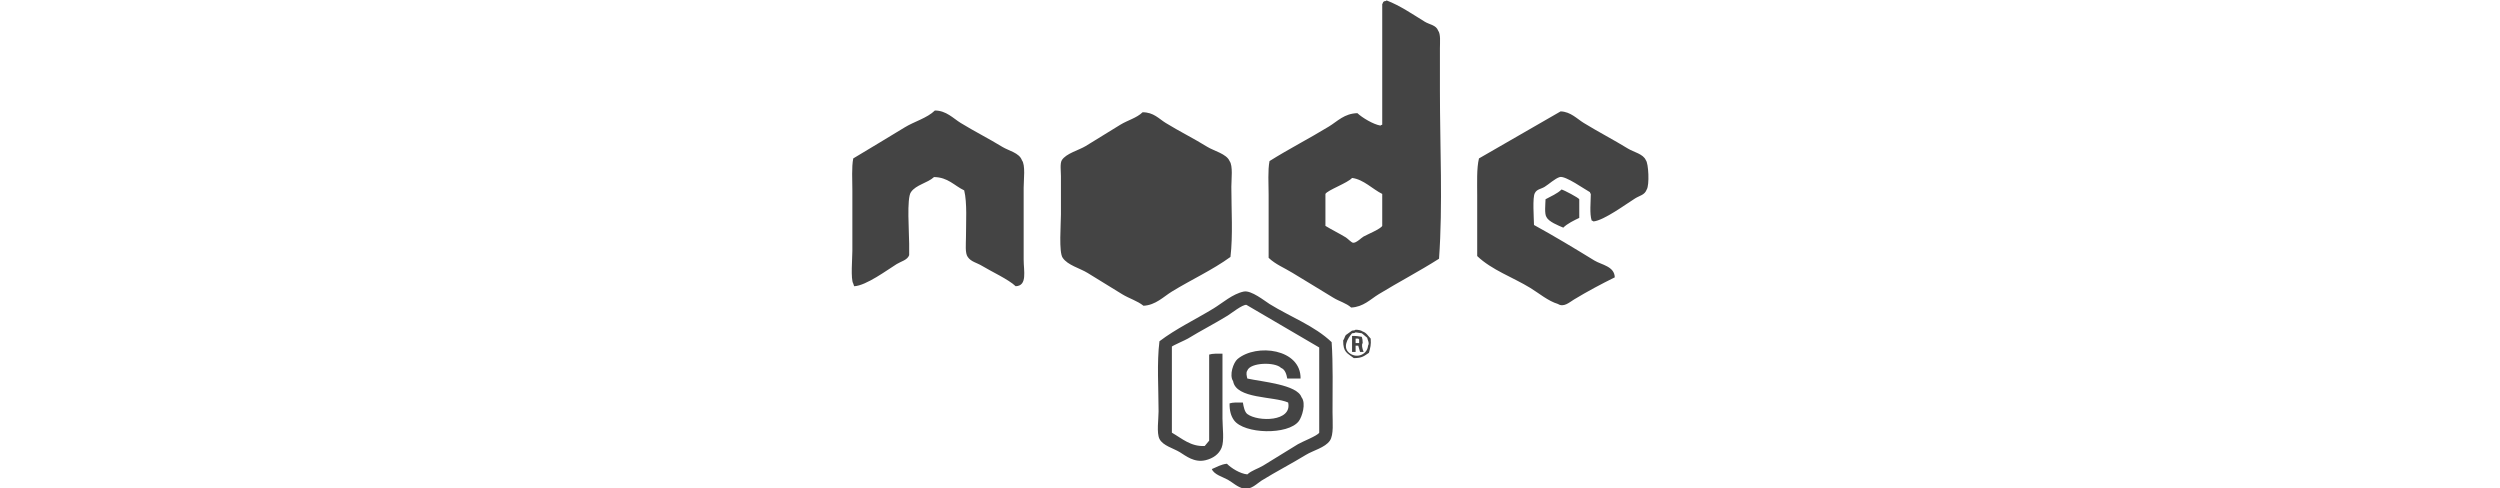<svg viewBox="0 0 1024 627" version="1.1" xmlns="http://www.w3.org/2000/svg" height="200">
  <path fill="#444444" d="M687.496,0.565 C704.942,7.286 721.158,18.540 736.503,27.918 C742.640,31.668 750.963,32.127 753.599,39.315 C757.013,43.862 755.878,54.235 755.878,62.109 C755.878,80.342 755.878,98.581 755.878,116.814 C755.878,187.903 759.679,263.140 754.739,332.218 C729.848,348.083 703.099,362.017 677.239,377.806 C666.786,384.188 657.522,394.204 641.908,394.901 C635.640,389.210 626.502,386.936 619.114,382.365 C602.051,371.807 583.757,360.937 566.688,350.453 C555.550,343.612 544.950,339.641 535.916,331.078 C535.916,304.108 535.916,277.130 535.916,250.159 C535.916,236.090 534.716,219.029 537.056,206.851 C561.664,191.367 588.027,177.903 613.416,162.402 C624.335,155.736 633.133,145.749 649.886,145.307 C656.041,151.113 670.327,159.721 679.518,161.263 C680.682,160.346 679.831,160.858 681.798,160.123 C681.798,108.462 681.798,56.785 681.798,5.124 C682.714,3.960 682.202,4.811 682.938,2.844 C683.317,2.465 683.697,2.085 684.077,1.705 C686.443,1.281 686.271,1.429 687.496,0.565 ZM107.389,141.888 C121.992,141.979 130.930,152.008 140.440,157.844 C158.256,168.776 176.674,177.979 194.006,188.616 C202.056,193.555 215.806,196.252 219.080,205.711 C223.887,211.927 221.359,230.806 221.359,241.042 C221.359,271.811 221.359,302.589 221.359,333.357 C221.359,347.940 226.394,367.015 211.102,367.548 C202.168,358.863 179.254,348.353 167.793,341.335 C161.234,337.320 153.777,336.208 149.558,329.938 C145.907,325.052 147.279,313.204 147.279,304.865 C147.278,285.142 148.930,260.519 144.999,244.461 C132.262,238.429 124.261,227.623 106.249,227.365 C97.950,235.037 83.000,237.258 76.617,246.740 C70.941,254.335 74.346,298.883 74.338,312.843 C74.338,317.781 74.338,322.721 74.338,327.659 C72.117,333.959 63.819,335.696 58.382,339.056 C46.622,346.324 18.938,366.987 3.676,367.548 C3.296,366.409 2.917,365.269 2.537,364.129 C-0.941,358.563 1.397,331.052 1.397,321.960 C1.397,296.130 1.397,270.291 1.397,244.461 C1.397,231.110 0.297,214.906 2.537,203.432 C24.177,190.364 47.086,176.789 68.639,163.542 C80.883,156.017 97.306,151.703 107.389,141.888 ZM910.878,143.028 C923.637,143.432 931.975,152.606 940.510,157.844 C959.460,169.474 979.013,179.553 997.495,190.895 C1004.545,195.222 1017.148,197.771 1020.289,205.711 C1023.797,209.546 1025.098,237.827 1021.428,243.321 C1018.778,250.493 1012.658,250.981 1006.612,254.718 C995.130,261.816 966.755,282.992 953.046,284.350 C951.883,283.434 952.734,283.946 950.767,283.211 C947.899,274.699 949.535,259.572 949.627,249.020 C948.711,247.856 949.223,248.707 948.488,246.740 C942.375,243.546 916.876,225.200 909.738,227.365 C903.572,229.236 895.864,236.532 890.363,239.902 C885.627,242.803 880.367,242.825 877.826,247.880 C874.538,253.040 876.557,280.280 876.687,288.909 C902.763,303.181 928.991,319.044 954.186,334.497 C963.345,340.115 980.052,341.858 980.399,356.151 C962.978,364.743 944.936,374.353 927.973,384.644 C922.348,388.057 914.819,395.130 907.458,390.342 C894.858,386.590 882.795,376.364 872.128,369.828 C849.478,355.950 822.377,346.694 803.746,328.799 C803.746,302.968 803.746,277.130 803.746,251.299 C803.746,235.297 802.904,215.938 806.025,203.432 C840.972,183.299 875.930,163.160 910.878,143.028 ZM374.079,144.167 C388.146,144.098 394.949,152.448 403.711,157.844 C421.518,168.808 439.991,177.870 457.277,188.616 C465.446,193.693 482.141,197.659 485.769,206.851 C490.303,212.823 488.049,230.045 488.049,239.902 C488.049,269.335 490.216,302.470 486.909,329.938 C463.620,346.812 436.905,358.941 411.689,374.387 C401.115,380.864 390.783,391.877 375.219,392.622 C367.159,386.176 356.878,383.331 347.866,377.806 C333.399,368.936 317.926,359.340 303.417,350.453 C293.523,344.392 277.866,340.545 271.506,331.078 C266.293,324.061 269.226,287.867 269.226,275.233 C269.226,258.899 269.226,242.560 269.226,226.226 C269.228,220.137 267.813,209.813 270.366,205.711 C275.812,196.962 292.152,192.955 301.138,187.476 C315.664,178.620 331.117,168.987 345.586,160.123 C354.866,154.438 366.474,151.510 374.079,144.167 ZM643.048,228.505 C637.715,234.827 611.349,244.250 608.857,249.020 C608.857,262.695 608.857,276.374 608.857,290.049 C617.329,295.239 626.158,299.461 635.070,304.865 C637.059,306.071 642.065,311.297 644.188,311.703 C648.159,312.463 655.047,305.286 657.864,303.725 C662.568,301.119 679.965,293.873 681.798,290.049 C681.798,276.374 681.798,262.695 681.798,249.020 C669.712,243.118 657.712,230.293 643.048,228.505 ZM912.017,243.321 C915.317,244.092 933.896,253.927 934.811,255.858 C934.811,263.835 934.811,271.814 934.811,279.792 C928.487,282.763 919.030,287.382 914.297,292.328 C908.009,289.615 895.519,284.780 892.642,278.652 C889.921,274.473 891.353,262.198 891.503,255.858 C897.816,252.396 907.097,248.450 912.017,243.321 ZM476.652,454.166 C476.652,481.896 476.652,509.634 476.652,537.364 C476.652,548.554 479.196,565.987 475.512,574.974 C472.076,583.355 464.484,588.623 454.998,590.930 C440.375,594.486 429.352,585.198 421.946,580.672 C413.616,575.582 400.097,572.343 395.733,563.577 C391.893,555.864 394.593,538.289 394.593,528.246 C394.594,498.862 392.264,465.613 395.733,438.210 C417.009,422.047 441.582,410.484 465.255,396.041 C476.651,389.088 489.714,377.340 504.005,374.387 C513.631,372.397 530.995,386.579 537.056,390.342 C563.655,406.861 594.822,418.290 616.835,439.350 C618.742,467.231 617.973,499.644 617.975,529.386 C617.975,541.886 619.736,558.213 614.556,565.856 C608.536,574.737 593.137,578.369 583.784,584.091 C565.354,595.367 545.676,605.496 526.799,617.143 C521.616,620.340 513.307,629.394 504.005,627.400 C495.867,625.656 489.864,619.547 483.490,616.003 C476.970,612.378 465.826,609.428 462.975,602.327 C469.458,599.752 474.658,596.256 482.350,595.488 C487.730,600.996 499.292,608.310 508.563,609.165 C514.322,603.903 522.173,601.986 529.078,597.768 C543.598,588.899 559.065,579.295 573.526,570.415 C578.564,567.322 598.803,559.547 600.879,555.599 C600.879,519.132 600.879,482.654 600.879,446.188 C569.730,427.954 538.572,409.716 507.424,391.482 C502.610,390.693 487.282,402.828 483.490,405.159 C466.413,415.653 448.796,424.626 432.204,434.791 C429.487,436.455 412.525,443.862 411.689,445.048 C411.689,481.895 411.689,518.752 411.689,555.599 C424.673,563.064 435.996,573.675 453.858,572.694 C455.757,570.415 457.657,568.135 459.556,565.856 C459.556,529.010 459.556,492.152 459.556,455.305 C463.670,453.893 470.820,454.085 476.652,454.166 ZM647.607,423.394 C651.371,423.520 654.534,424.009 656.724,425.673 C661.872,427.419 663.530,431.462 666.982,434.791 C667.633,442.925 666.548,446.139 664.702,453.026 C658.608,456.986 656.229,459.880 645.327,459.864 C637.000,453.443 631.444,452.536 631.651,437.070 C633.288,435.104 633.479,432.392 635.070,430.232 C637.729,428.333 640.389,426.433 643.048,424.533 C645.701,424.311 646.269,424.314 647.607,423.394 ZM647.607,426.813 C646.263,427.728 645.691,427.694 643.048,427.953 C637.712,434.104 629.569,446.762 640.769,454.166 C650.502,460.599 662.883,454.410 663.563,443.908 C665.572,440.659 663.397,437.359 662.423,433.651 C660.144,431.752 657.864,429.852 655.585,427.953 C652.926,427.573 650.266,427.193 647.607,426.813 ZM643.048,431.372 C647.974,431.302 652.061,431.783 655.585,432.511 C656.328,434.648 656.670,436.970 656.724,440.489 C655.025,442.566 655.984,447.052 657.864,451.886 C656.345,451.886 654.825,451.886 653.305,451.886 C652.546,449.227 651.786,446.567 651.026,443.908 C649.886,443.908 648.746,443.908 647.607,443.908 C647.607,446.567 647.607,449.227 647.607,451.886 C646.087,451.886 644.567,451.886 643.048,451.886 C643.048,445.049 643.048,438.209 643.048,431.372 ZM647.607,434.791 C647.607,436.690 647.607,438.590 647.607,440.489 C649.126,440.489 650.646,440.489 652.166,440.489 C652.166,438.970 652.166,437.450 652.166,435.930 C651.786,435.551 651.406,435.171 651.026,434.791 C649.886,434.791 648.746,434.791 647.607,434.791 ZM576.945,486.077 C571.248,486.077 565.548,486.077 559.850,486.077 C558.824,480.355 556.926,474.309 551.872,472.401 C544.085,464.520 512.293,465.344 508.563,475.820 C506.562,478.738 507.833,482.877 508.563,486.077 C527.293,490.242 572.575,493.820 578.085,510.011 C584.426,517.982 578.718,535.471 574.666,540.783 C560.782,558.983 504.375,557.371 491.468,539.643 C487.548,534.258 485.602,527.297 485.769,517.989 C489.883,516.576 497.033,516.768 502.865,516.849 C503.685,522.003 505.086,529.067 508.563,531.665 C522.221,541.870 566.463,541.715 560.990,516.849 C542.040,508.609 494.315,512.490 490.328,489.496 C484.981,481.651 490.727,465.414 496.027,461.004 C520.418,440.709 577.456,447.888 576.945,486.077 Z"/>
</svg>
